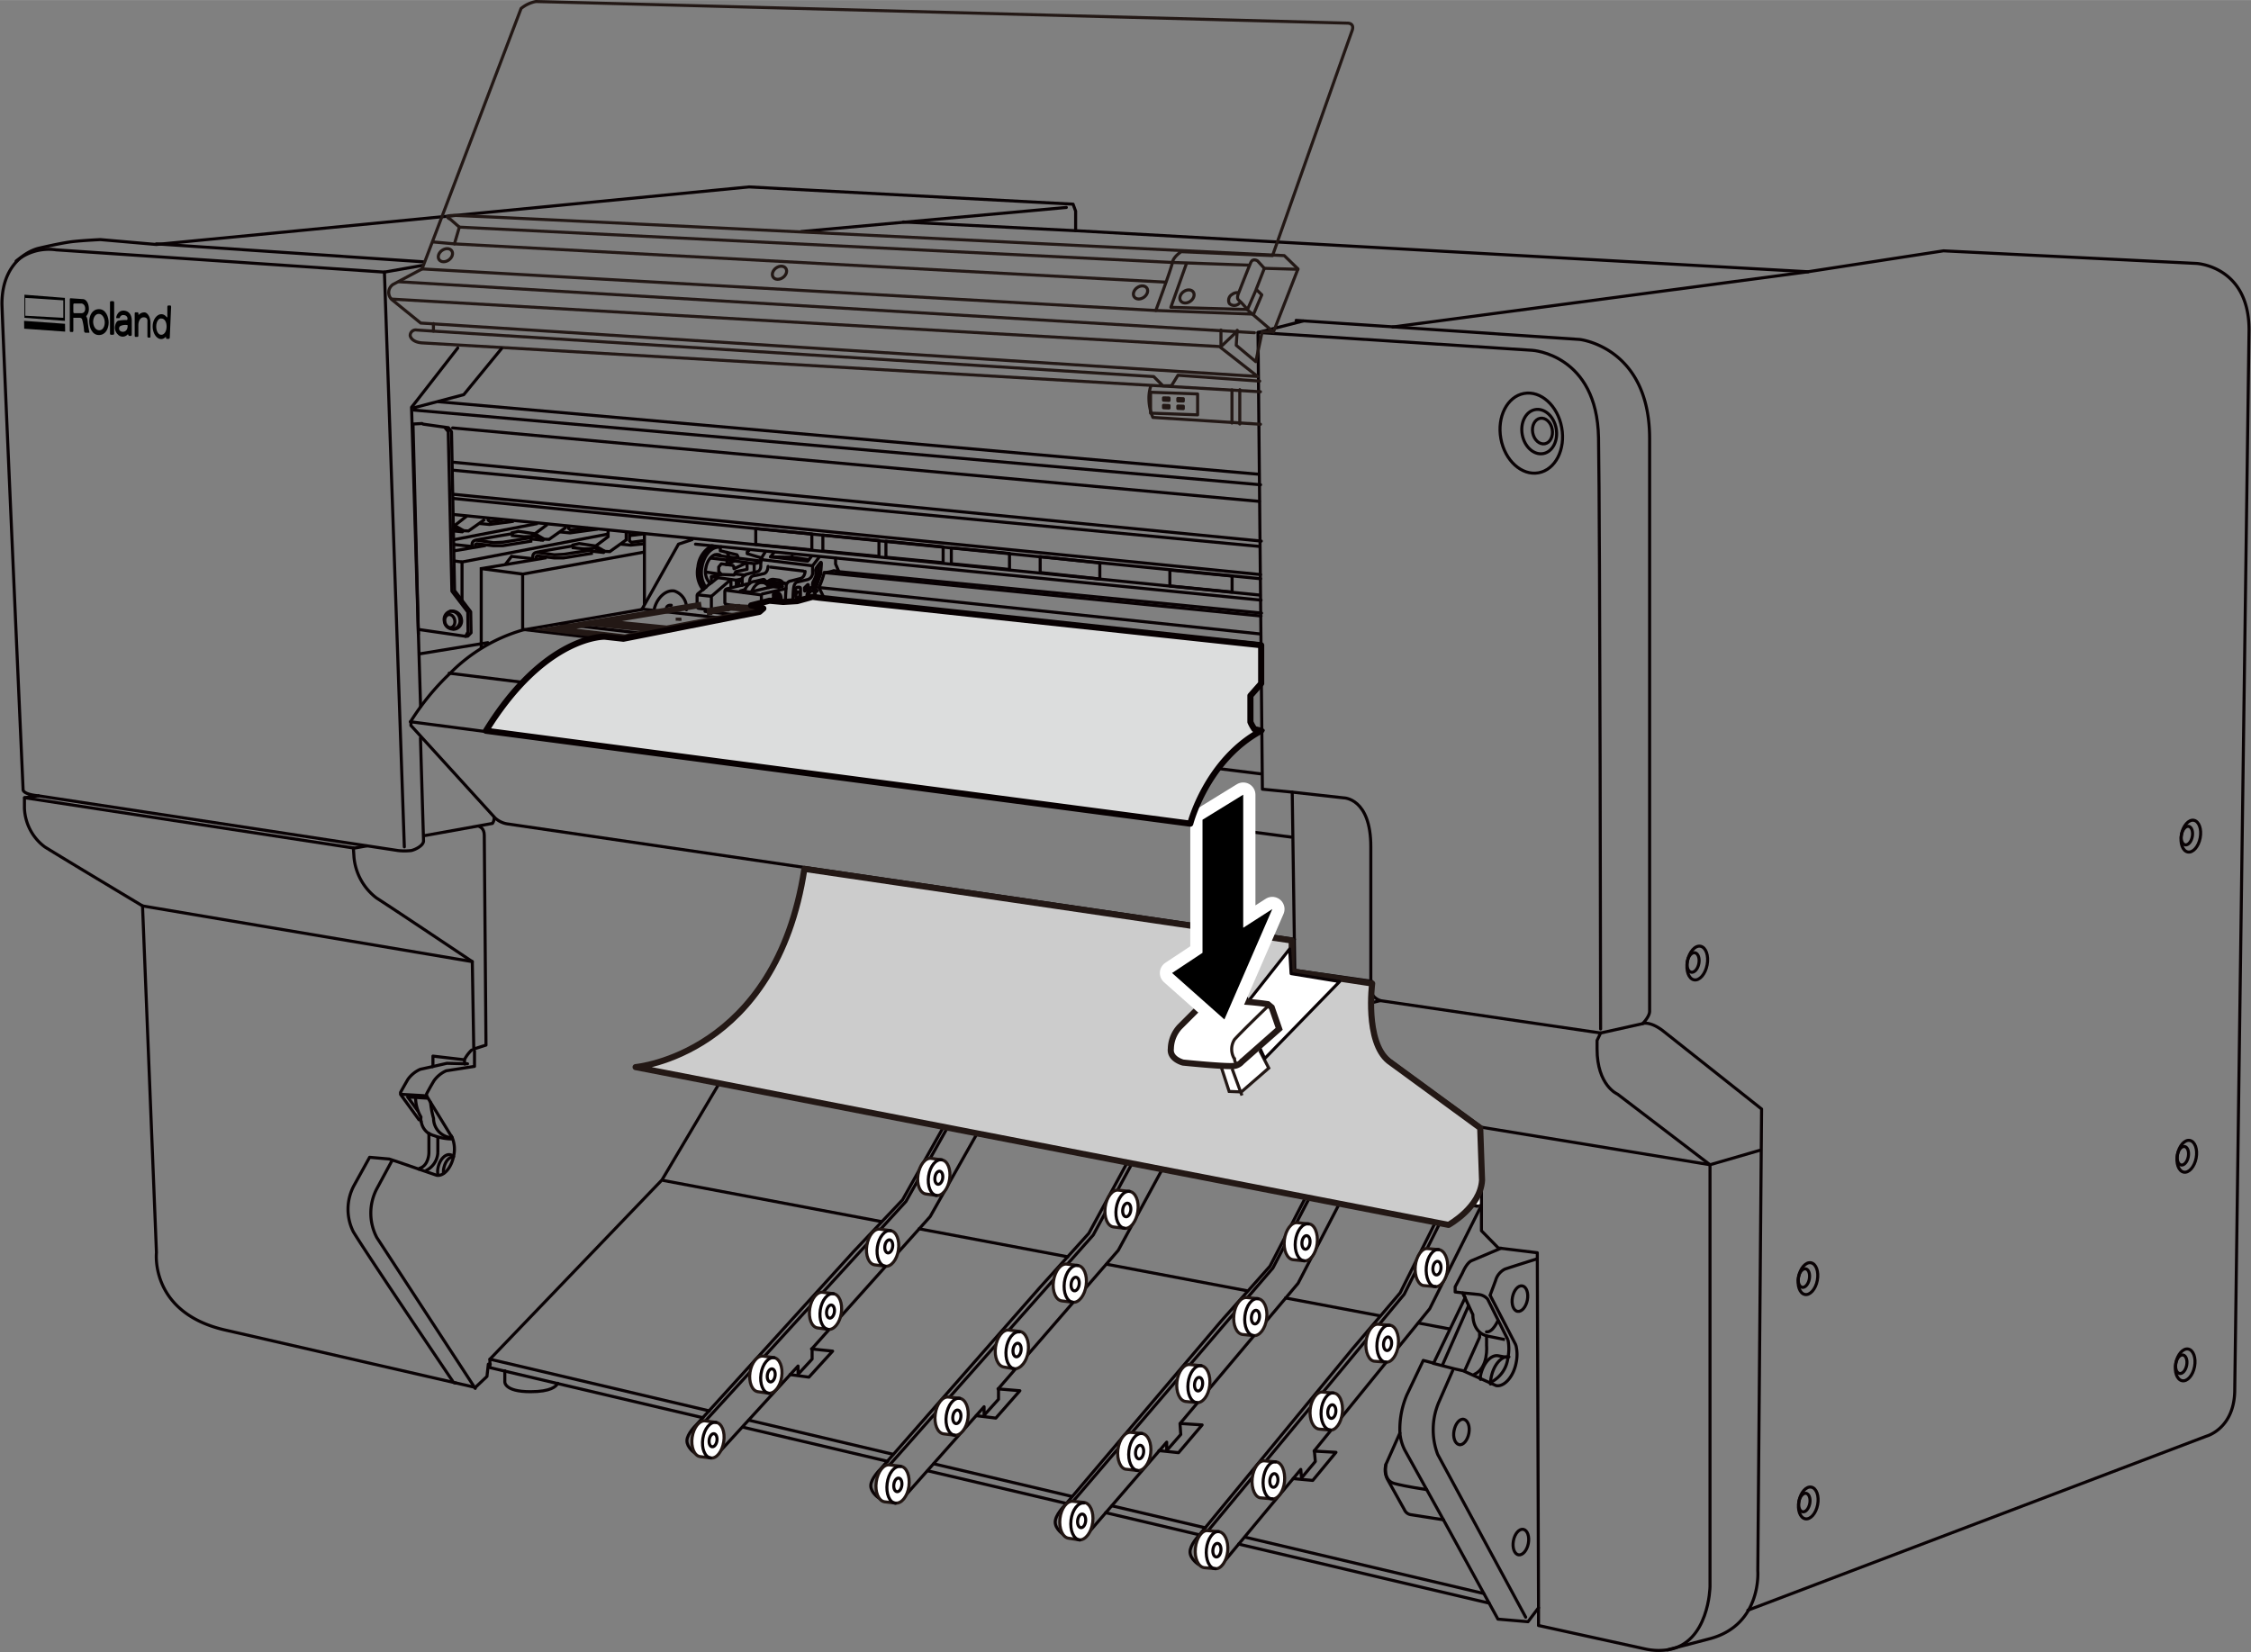 <svg id="レイヤー_1" data-name="レイヤー 1" xmlns="http://www.w3.org/2000/svg" width="64.97mm" height="47.69mm" viewBox="0 0 184.16 135.17"><rect x="0" y="0" width="184.16" height="135.17" fill="#808080" stroke="none"/><defs><style>.cls-1,.cls-12,.cls-15,.cls-2,.cls-3,.cls-4,.cls-6,.cls-7{fill:none;}.cls-1,.cls-6{stroke:#080103;}.cls-1,.cls-11,.cls-16,.cls-3,.cls-7,.cls-9{stroke-linecap:round;}.cls-1,.cls-11,.cls-14,.cls-16,.cls-3,.cls-7,.cls-9{stroke-linejoin:round;}.cls-1,.cls-10,.cls-11,.cls-12,.cls-2,.cls-3,.cls-4,.cls-5,.cls-6,.cls-7{stroke-width:0.25px;}.cls-16,.cls-2{stroke:#070001;}.cls-10,.cls-12,.cls-13,.cls-15,.cls-2,.cls-4,.cls-5,.cls-6,.cls-8{stroke-miterlimit:10;}.cls-11,.cls-3,.cls-4{stroke:#090204;}.cls-10,.cls-11,.cls-13,.cls-14,.cls-5,.cls-8{fill:#fff;}.cls-5,.cls-8{stroke:#211512;}.cls-10,.cls-12,.cls-13,.cls-15,.cls-7,.cls-9{stroke:#231815;}.cls-13,.cls-15,.cls-16,.cls-8,.cls-9{stroke-width:0.5px;}.cls-9{fill:#ccc;}.cls-14{stroke:#fff;stroke-width:2px;}.cls-16{fill:#dcdddd;}</style></defs><path class="cls-1" d="M105.9,76.85,41.51,67.41a1.91,1.91,0,0,1-1-.48l-6.89-7.57V59a20.06,20.06,0,0,1,3.17-3.88,13.67,13.67,0,0,1,6-3.58l9.72-1.67,3-5.35,1.11-.37"/><path class="cls-1" d="M34.41,57.81c-.31-10.43-.74-24.49-.74-24.49l.38-.48,3.4-4.37"/><path class="cls-1" d="M57.6,48.18a2.44,2.44,0,0,1-.34-1.81,2.18,2.18,0,0,1,1.1-1.7"/><path class="cls-1" d="M57.52,48.25a2.3,2.3,0,0,1-.42-1.88,2.16,2.16,0,0,1,1.15-1.72"/><path class="cls-1" d="M57.75,48.06a2.18,2.18,0,0,1-.32-1.66c.17-1,.83-1.73,1.49-1.62h0"/><path class="cls-1" d="M58.11,47.74a1.34,1.34,0,0,1-.36-1.27c.11-.68.56-1.17,1-1.1a.38.38,0,0,1,.24.11"/><path class="cls-1" d="M61.5,48.41c.18-.49.55-.81.92-.75"/><path class="cls-1" d="M62,50.12a.67.67,0,0,1-.46-.37"/><path class="cls-1" d="M62.91,48.07a.69.69,0,0,0-.49-.41l-.58-.08c-.4-.06-.8.32-1,.9"/><path class="cls-1" d="M61,49.67a.67.67,0,0,0,.47.38l.58.07a.73.73,0,0,0,.7-.34"/><path class="cls-1" d="M64.06,47.69a.49.49,0,0,0-.32-.23l-.45-.06a.54.54,0,0,0-.45.17"/><path class="cls-1" d="M65.87,46.75c-.05.52-.38.58-.38.58l-.78.2a.44.44,0,0,0-.39.48s-.06.71-.06,1.11a.58.58,0,0,0,.08.28"/><path class="cls-1" d="M65.1,49.54c-.27,0-.23-.34-.23-.34s0-.77.07-1.16.29-.42.29-.42l.84-.2a.57.57,0,0,0,.41-.6v-.53l.55-.72"/><path class="cls-1" d="M63.33,49.64l-.88.21a.64.64,0,0,1-.27,0l-2.69-.39a.19.19,0,0,1-.11.2l-1,.24a.73.73,0,0,1-.32,0l-.91-.13c-.08,0-.12-.12-.12-.12v-.92a.25.25,0,0,1,.1-.18c.11-.08,1.07-.9,1.07-.9v-.48L59,47l-.2-.26v-.35l.21-.26.41.06h.06V45.8l.76-.15.13-.12-.08-.14-1.36-.33v-.23l.07-.09"/><path class="cls-1" d="M68.36,45.66v.48l.27.63-.41-.08a3,3,0,0,1-.79.16A7.26,7.26,0,0,1,67,48.07l.39.79V49l.1.06v0l-1.7.39H65l-.48,0a.22.22,0,0,1-.19-.1l-.63.14"/><path class="cls-1" d="M61.31,47.73l-1.86.45a.24.24,0,0,0-.15.2v.93s0,.13.18.15"/><path class="cls-1" d="M62.4,49.85a.11.11,0,0,1-.11-.13v-.94c0-.17.1-.19.1-.19l1.9-.43"/><line class="cls-1" x1="59.45" y1="48.3" x2="62.17" y2="48.66"/><polyline class="cls-1" points="60.97 48.23 60.56 48.35 61.35 48.44 63.16 48.01"/><path class="cls-1" d="M60.72,47.88v-.37A.48.48,0,0,1,61,47s.57-.15.92-.22.32-.48.32-.48v-.56l.36-.57"/><path class="cls-1" d="M61.32,47.7v-.1s0-.44.33-.49.8-.17.8-.17.34,0,.39-.6"/><polyline class="cls-1" points="63.32 45.21 63.04 45.56 66.08 45.91 66.36 45.56"/><line class="cls-1" x1="63.04" y1="45.56" x2="64.81" y2="45.59"/><polyline class="cls-1" points="64.8 45.5 64.81 45.59 66.17 45.79"/><path class="cls-1" d="M61.12,46.06v.52l-.92.19-.14.27a.3.3,0,0,1-.11,0L59,47"/><polyline class="cls-1" points="61.06 46.06 60.05 46.53 60.03 46.34 59.95 46.26 59.4 46.18"/><polyline class="cls-1" points="61.27 45.05 61.13 45.16 61.13 45.3 62.34 45.66"/><line class="cls-1" x1="59.46" y1="46.17" x2="60.03" y2="45.92"/><polyline class="cls-1" points="59.46 45.8 61.7 46.12 61.7 46.87"/><line class="cls-1" x1="61.7" y1="46.12" x2="62.24" y2="46"/><line class="cls-1" x1="60.22" y1="45.65" x2="62.26" y2="45.9"/><polyline class="cls-1" points="58.22 47.19 60.24 47.47 60.72 47.35"/><line class="cls-1" x1="60.24" y1="47.47" x2="60.24" y2="47.97"/><polyline class="cls-1" points="60.43 47.91 60.43 47.58 60.72 47.51"/><path class="cls-1" d="M59.8,48.08v-.67l-1.53,1.32s-.07,0-.07.16v.87s0,.17.09.16"/><line class="cls-1" x1="58.22" y1="47.67" x2="58.71" y2="47.27"/><line class="cls-1" x1="57.19" y1="48.68" x2="58.12" y2="48.78"/><line class="cls-1" x1="63.05" y1="46.4" x2="65.72" y2="46.72"/><line class="cls-1" x1="62.27" y1="45.78" x2="66.48" y2="46.29"/><polyline class="cls-1" points="62.84 47.97 63.72 48.05 64.02 47.98"/><path class="cls-1" d="M62.63,47.56c-.09-.21-.21-.15-.21-.15l-.63.15"/><path class="cls-1" d="M62.26,47.62l.38-.06,1.49.14s.19,0,.19.12"/><polyline class="cls-1" points="62.66 47.73 63.67 47.87 64.14 47.73"/><line class="cls-1" x1="63.67" y1="47.87" x2="63.72" y2="48.05"/><path class="cls-1" d="M66.74,46.65v.26a1,1,0,0,1,0,.21,3.66,3.66,0,0,1-.2.45.44.44,0,0,0-.06.17v.36"/><path class="cls-1" d="M66.74,46.68a.43.43,0,0,1,.11-.3,3.84,3.84,0,0,1,.28-.36s.07-.06.07.09-.07.88-.07.88l-.38,1.11v.09l.11.15-.16.12"/><path class="cls-1" d="M63.4,48.88c-.08,0-.13-.15-.13-.15v-.1a.38.38,0,0,1,.28-.14h.05c.22,0,.35.33.3.65s-.27.56-.5.52a.34.34,0,0,1-.22-.17v0l.13-.16h.09"/><ellipse class="cls-1" cx="63.7" cy="49.1" rx="0.24" ry="0.16" transform="translate(5.12 104.21) rotate(-80.87)"/><path class="cls-1" d="M65.31,48.44c-.09,0-.18.08-.2.21s0,.25.12.26.18-.08.2-.21,0-.25-.12-.26H65.1"/><path class="cls-1" d="M63.3,49.31a.29.29,0,0,1-.08-.28.38.38,0,0,1,.09-.19"/><ellipse class="cls-1" cx="63.61" cy="49.09" rx="0.33" ry="0.26" transform="translate(5.26 104.32) rotate(-81.09)"/><path class="cls-1" d="M63.4,49.32l-.13.15v.05a.07.07,0,0,0,0,.1"/><path class="cls-1" d="M63.6,48.49c-.09,0-.24.15-.24.15v.1s0,.09.08.1"/><path class="cls-1" d="M63.54,48.76v-.08s.09,0,.16.1"/><path class="cls-1" d="M63.51,49.41l0,.1a.4.4,0,0,0,.21-.12"/><path class="cls-1" d="M66.21,48.47c-.08,0-.12-.15-.12-.15v-.1a.36.36,0,0,1,.27-.14h0c.22,0,.36.32.3.65s-.27.55-.49.51a.33.33,0,0,1-.23-.16v0l.14-.15h.08"/><path class="cls-1" d="M66.12,48.91a.28.28,0,0,1-.09-.28.42.42,0,0,1,.09-.19"/><ellipse class="cls-1" cx="66.42" cy="48.68" rx="0.33" ry="0.26" transform="translate(8.04 106.76) rotate(-81.09)"/><path class="cls-1" d="M66.21,48.91l-.13.15v0a.08.08,0,0,0,0,.1"/><path class="cls-1" d="M66.41,48.09c-.08,0-.23.14-.23.14v.1s0,.09.08.1"/><path class="cls-1" d="M66.32,49v.1a.4.4,0,0,0,.21-.12"/><polyline class="cls-1" points="66.98 46.25 66.93 47 66.56 48.12"/><line class="cls-1" x1="66.93" y1="47" x2="67.13" y2="46.99"/><path class="cls-1" d="M66.69,48.88H67s.26.23.07.23h-.52"/><path class="cls-1" d="M65.21,48.05s-.11,0-.11.17v.54s0,.15.12.15h.13s.14,0,.14-.14,0-.64,0-.64,0-.09-.09-.09Z"/><path class="cls-1" d="M65.82,48.09v.23s0,.09.1,0a1.51,1.51,0,0,0,.21-.27.41.41,0,0,0,0-.16c0-.14-.11,0-.11,0Z"/><line class="cls-1" x1="60.13" y1="46.96" x2="60.97" y2="47.05"/><path class="cls-1" d="M59.47,45.19a1.52,1.52,0,0,1,.18.41"/><line class="cls-1" x1="60.17" y1="45.64" x2="58.44" y2="45.41"/><line class="cls-1" x1="58.14" y1="45.66" x2="59.47" y2="45.82"/><line class="cls-1" x1="58.96" y1="46.98" x2="57.75" y2="46.8"/><path class="cls-1" d="M37.22,51.47a.68.68,0,0,0,.53-.81A.74.74,0,0,0,37,50h-.12a.69.69,0,0,0-.53.82.71.71,0,0,0,.75.65Z"/><path class="cls-1" d="M36.87,50a.73.73,0,0,1,.75.66.67.67,0,0,1-.53.81"/><ellipse class="cls-1" cx="36.8" cy="50.82" rx="0.41" ry="0.54" transform="translate(-8.69 7.6) rotate(-10.56)"/><polyline class="cls-1" points="34.24 51.5 38.09 52.06 38.27 52.05 38.54 51.77 38.51 50.05 37.19 48.32 36.94 35.32 36.69 34.99 34.62 34.7"/><polyline class="cls-1" points="34.53 34.65 33.79 34.69 34.23 51.87"/><polyline class="cls-1" points="36.41 34.99 36.67 35.31 36.97 48.37 38.27 50.07 38.29 51.7 38.09 52.06"/><path class="cls-1" d="M53.54,49.77c.25-.9.94-1.52,1.62-1.42a1.46,1.46,0,0,1,1,1.54"/><path class="cls-1" d="M54.53,49.7a.31.31,0,0,1,.3-.18l.09,0"/><path class="cls-1" d="M33.69,34.48"/><line class="cls-1" x1="103.13" y1="52.68" x2="67.5" y2="49.1"/><line class="cls-1" x1="103.21" y1="50.16" x2="68.63" y2="46.77"/><line class="cls-1" x1="103.13" y1="51.87" x2="67.01" y2="48.07"/><line class="cls-1" x1="103.17" y1="50.4" x2="67.43" y2="46.85"/><line class="cls-1" x1="56.9" y1="44.52" x2="103.17" y2="49.1"/><polygon class="cls-1" points="100.8 48.44 95.71 47.94 95.71 46.64 100.8 47.13 100.8 48.44"/><polygon class="cls-1" points="89.98 47.37 85.1 46.84 85.1 45.54 89.98 46.06 89.98 47.37"/><polygon class="cls-1" points="66.42 44.99 61.83 44.55 61.83 43.25 66.42 43.69 66.42 44.99"/><polygon class="cls-1" points="71.91 45.52 67.32 45.08 67.32 43.78 71.91 44.22 71.91 45.52"/><polygon class="cls-1" points="77.16 46.04 72.48 45.59 72.48 44.28 77.16 44.74 77.16 46.04"/><polygon class="cls-1" points="82.59 46.59 77.83 46.12 77.83 44.82 82.59 45.28 82.59 46.59"/><line class="cls-1" x1="103.13" y1="47.01" x2="37.09" y2="40.44"/><line class="cls-1" x1="103.13" y1="47.35" x2="37.09" y2="40.78"/><line class="cls-1" x1="103.09" y1="48.69" x2="37.18" y2="42.1"/><line class="cls-1" x1="33.57" y1="59.05" x2="105.63" y2="68.49"/><line class="cls-1" x1="103.11" y1="63.31" x2="36.75" y2="55.08"/><line class="cls-1" x1="42.8" y1="51.5" x2="102.37" y2="58.59"/><line class="cls-1" x1="45.85" y1="51.05" x2="102.37" y2="57.56"/><line class="cls-1" x1="103.24" y1="55.61" x2="52.52" y2="49.83"/><line class="cls-1" x1="103.05" y1="53.9" x2="64.08" y2="49.48"/><line class="cls-1" x1="102.89" y1="54.37" x2="62.88" y2="49.92"/><line class="cls-1" x1="103.19" y1="55.18" x2="57.68" y2="50.02"/><line class="cls-1" x1="37.08" y1="38.47" x2="103.08" y2="44.71"/><line class="cls-1" x1="37.14" y1="37.82" x2="103.19" y2="44.27"/><line class="cls-1" x1="37.03" y1="35.01" x2="103.03" y2="41.02"/><line class="cls-1" x1="35.9" y1="32.87" x2="102.97" y2="38.8"/><line class="cls-1" x1="33.87" y1="33.55" x2="103.13" y2="39.66"/><path class="cls-1" d="M103.27,55.86l-.87,1v2.31s.22.59.52.59h.43"/><line class="cls-1" x1="39.91" y1="52.58" x2="34.31" y2="53.5"/><line class="cls-1" x1="52.72" y1="49.39" x2="52.72" y2="43.7"/><polyline class="cls-2" points="39.37 53.09 39.37 46.52 44.71 45.63"/><polyline class="cls-2" points="42.76 51.54 42.76 46.97 52.74 45.16"/><line class="cls-2" x1="39.37" y1="46.52" x2="42.76" y2="46.97"/><path class="cls-2" d="M43.86,45.75v-.18s.06-.09.09-.09l1.39.17.76,0,2.29-.37v-.36"/><path class="cls-2" d="M49.75,43.36v.55l-1,.75h-.08l-1.29-.19-.51.12s0,.09,0,.08-2.73.45-3,.53a.33.33,0,0,0-.28.31v.2l-1.74-.19-.49.64"/><polyline class="cls-2" points="43.93 45.19 45.35 45.39 46.12 45.35 48.38 45"/><polyline class="cls-2" points="51.23 43.52 51.23 44.17 49.89 45.13 49.48 45.11 49.38 45.2 48.46 45.1"/><line class="cls-2" x1="49.48" y1="45.11" x2="48.71" y2="44.66"/><polyline class="cls-2" points="46.89 44.67 46.89 44.81 47.82 44.91 48.31 44.89 48.67 44.83 49.3 45.2"/><polyline class="cls-2" points="50.79 44.52 51.6 44.6 52.7 44.49"/><polyline class="cls-2" points="51.5 43.58 51.5 44.24 51.65 44.37 52.7 44.23"/><line class="cls-2" x1="51.51" y1="43.82" x2="52.66" y2="43.68"/><line class="cls-2" x1="37.09" y1="44.16" x2="43.99" y2="42.83"/><polyline class="cls-2" points="38.19 42.22 37.23 42.97 37.15 42.97"/><path class="cls-2" d="M32.38,43.5"/><polyline class="cls-2" points="39.67 42.49 38.33 43.44 37.93 43.42 37.82 43.51 37.12 43.44"/><line class="cls-2" x1="37.93" y1="43.42" x2="37.15" y2="42.97"/><line class="cls-2" x1="37.11" y1="43.15" x2="37.74" y2="43.51"/><polyline class="cls-2" points="39.23 42.83 40.04 42.91 42.03 42.65"/><polyline class="cls-2" points="39.94 42.31 39.94 42.56 40.09 42.68 41.14 42.55"/><line class="cls-2" x1="37.08" y1="45.08" x2="39.74" y2="44.63"/><polyline class="cls-2" points="37.8 49.26 37.8 45.98 49.71 43.7"/><line class="cls-2" x1="37.14" y1="45.89" x2="37.8" y2="45.98"/><path class="cls-2" d="M38.89,44.75v-.18s.07-.08.1-.08l1.38.16.76,0,2.3-.37V43.9"/><path class="cls-2" d="M44.78,42.91l-1,.75h-.08l-1.29-.19-.51.12s0,.09,0,.08-2.73.45-3,.53a.34.34,0,0,0-.28.32v.19l-1.49-.16"/><polyline class="cls-2" points="38.97 44.19 40.38 44.4 41.15 44.36 43.41 44"/><polyline class="cls-2" points="46.26 42.99 46.26 43.18 44.92 44.13 44.52 44.11 44.41 44.2 43.49 44.1"/><line class="cls-2" x1="44.52" y1="44.11" x2="43.74" y2="43.66"/><polyline class="cls-2" points="41.92 43.67 41.92 43.82 42.85 43.91 43.35 43.9 43.7 43.84 44.33 44.2"/><polyline class="cls-2" points="45.83 43.52 46.63 43.6 48.89 43.29"/><polyline class="cls-2" points="46.53 42.95 46.53 43.25 46.68 43.37 48.09 43.2"/><path class="cls-3" d="M136.43,135c3.41-.55,3.47-5.19,3.47-5.19V95.3l-7.57-5.78s-1.67-.69-1.67-3.7v-.69l.29-.61"/><path class="cls-3" d="M41.3,112.16v.9s-.06.81,2.1.81c1.66,0,2.11-.43,2.23-.69"/><path class="cls-3" d="M143,131.75l37.51-14.24s2.32-.61,2.32-3.82L184,27c0-5.25-4.31-5.45-4.31-5.45L159,20.52l-11.08,1.71L88,18.87v-1.6l-.21-.57L61.28,15.29,12.79,20,8.21,19.6s-1.3.06-2.23.16-2.82.55-2.82.55-3,.62-3,4.55C.26,28.23,1.89,64.6,1.89,64.6s-.08.38,1.25.51L2,65.27v.85a4.15,4.15,0,0,0,1.66,3.17c1.6,1,8,4.83,8,4.83l1.14,28.37s-.57,5,5.78,6.37l20.31,4.66.95-.9.11-1,.16,0"/><path class="cls-3" d="M102.92,27.2l22.45,1.46s5.29.33,5.41,7.16.17,48.37.17,48.37"/><polyline class="cls-3" points="112.92 81.87 130.95 84.52 134.41 83.75"/><polyline class="cls-3" points="121.2 92.23 139.9 95.3 143.97 94.12"/><line class="cls-3" x1="147.94" y1="22.23" x2="113.94" y2="26.75"/><ellipse class="cls-3" cx="124.35" cy="106.25" rx="1.06" ry="0.62" transform="translate(-3.41 208.38) rotate(-79.15)"/><path class="cls-3" d="M120.17,117.28c-.11.58-.47,1-.8.92s-.52-.58-.41-1.15.47-1,.8-.92S120.28,116.71,120.17,117.28Z"/><path class="cls-3" d="M121.12,112.86a2.51,2.51,0,0,1,0-.27c.19-1,.84-1.77,1.45-1.66l.76.14"/><path class="cls-3" d="M121.94,113.24a2.74,2.74,0,0,1,.06-.56c.2-1,.85-1.77,1.45-1.66"/><path class="cls-3" d="M36.92,92.94l.08.15"/><ellipse class="cls-3" cx="138.85" cy="78.8" rx="1.4" ry="0.82" transform="translate(35.33 200.33) rotate(-79.15)"/><ellipse class="cls-3" cx="138.51" cy="78.75" rx="0.81" ry="0.48" transform="translate(35.1 199.96) rotate(-79.15)"/><ellipse class="cls-3" cx="179.24" cy="68.41" rx="1.32" ry="0.78" transform="translate(78.31 231.57) rotate(-79.15)"/><ellipse class="cls-3" cx="178.91" cy="68.37" rx="0.77" ry="0.45" transform="translate(78.09 231.21) rotate(-79.15)"/><path class="cls-3" d="M125.75,103s-2.08.65-2.63.84a1.48,1.48,0,0,0-.76.93l-.44,1.18"/><path class="cls-3" d="M124,110.09"/><path class="cls-3" d="M118.09,124.35l-3.15-5.68a3.85,3.85,0,0,1-.41-1.42"/><path class="cls-3" d="M124.82,132.32,117.62,119a5.75,5.75,0,0,1,.08-4.24l1.14-2.6"/><path class="cls-4" d="M119.64,105.78l1.36.14a1.15,1.15,0,0,1,.71.38l1.66,3.33a3.66,3.66,0,0,1,0,1.44,2.55,2.55,0,0,1-1.35,2"/><path class="cls-3" d="M113.39,119.81s-.29,1.31.68,1.57,2.65.5,2.65.5"/><ellipse class="cls-3" cx="124.43" cy="126.17" rx="1.06" ry="0.62" transform="translate(-22.91 224.63) rotate(-79.15)"/><path class="cls-3" d="M122.55,108.05s-.43,1-.94.92"/><line class="cls-3" x1="116.04" y1="108.25" x2="118.57" y2="108.73"/><line class="cls-3" x1="105.17" y1="106.2" x2="112.9" y2="107.66"/><line class="cls-3" x1="90.54" y1="103.44" x2="102.02" y2="105.61"/><line class="cls-3" x1="75.19" y1="100.54" x2="87.35" y2="102.83"/><line class="cls-3" x1="54.29" y1="96.59" x2="72.11" y2="99.95"/><path class="cls-3" d="M1.32,21.36a4.18,4.18,0,0,1,3.28-.92l26.85,1.82,3.13-.55"/><line class="cls-3" x1="33.08" y1="69.29" x2="31.45" y2="22.26"/><path class="cls-3" d="M103.16,30.19"/><path class="cls-3" d="M34.27,95.66l1.45.5c.58.11,1.21-.6,1.4-1.6A2.51,2.51,0,0,0,37,93.09l-2.1-3.43V89.5s.3-.57.61-1.08a2.43,2.43,0,0,1,1-.81l2.31-.36V86"/><path class="cls-3" d="M35.38,87.27l-1,.22a2.5,2.5,0,0,0-1,.81c-.3.51-.61,1.08-.61,1.08v.16l1.51,2.08"/><polyline class="cls-3" points="38.25 87.04 36.56 87 35.38 87.27"/><line class="cls-3" x1="32.86" y1="89.54" x2="34.9" y2="89.66"/><polyline class="cls-3" points="34.16 90.86 33.35 89.75 34.9 89.85"/><path class="cls-3" d="M38.58,85.92a3.07,3.07,0,0,0-.59.79l-2.57-.3v.81"/><line class="cls-3" x1="37.99" y1="86.71" x2="38.03" y2="87.06"/><path class="cls-3" d="M3.14,65.11l29.42,4.48a4.66,4.66,0,0,0,1.09,0c.35-.08,1-.41,1-.79,0-.12-.11-3.63-.25-8.41"/><path class="cls-3" d="M34.73,68.37l5.56-1a.84.84,0,0,0,.14-.44"/><line class="cls-3" x1="30.01" y1="69.21" x2="28.94" y2="69.4"/><path class="cls-3" d="M38.76,85.83l1-.32-.14-17.17c0-.58-.38-.7-.38-.7"/><path class="cls-3" d="M28.91,69.38l.05.75a4.73,4.73,0,0,0,1.84,3.34c1.68,1.08,7.84,5.21,7.84,5.21l.12,7.15"/><line class="cls-3" x1="2.02" y1="65.27" x2="28.91" y2="69.38"/><line class="cls-3" x1="11.65" y1="74.12" x2="38.64" y2="78.68"/><ellipse class="cls-3" cx="178.91" cy="94.61" rx="1.32" ry="0.78" transform="translate(52.31 252.51) rotate(-79.15)"/><ellipse class="cls-3" cx="178.59" cy="94.57" rx="0.77" ry="0.45" transform="translate(52.09 252.16) rotate(-79.15)"/><ellipse class="cls-3" cx="178.77" cy="111.67" rx="1.32" ry="0.78" transform="translate(35.45 266.23) rotate(-79.15)"/><ellipse class="cls-3" cx="178.45" cy="111.63" rx="0.77" ry="0.45" transform="translate(35.23 265.87) rotate(-79.15)"/><ellipse class="cls-3" cx="147.94" cy="122.98" rx="1.32" ry="0.78" transform="translate(-0.69 245.12) rotate(-79.15)"/><ellipse class="cls-3" cx="147.61" cy="122.94" rx="0.77" ry="0.45" transform="translate(-0.91 244.77) rotate(-79.15)"/><ellipse class="cls-3" cx="147.91" cy="104.62" rx="1.32" ry="0.78" transform="translate(17.32 230.19) rotate(-79.15)"/><ellipse class="cls-3" cx="147.59" cy="104.57" rx="0.77" ry="0.45" transform="translate(17.1 229.84) rotate(-79.15)"/><ellipse class="cls-3" cx="125.28" cy="35.44" rx="2.53" ry="3.3" transform="translate(-4.33 23.08) rotate(-10.35)"/><ellipse class="cls-3" cx="125.93" cy="35.32" rx="1.41" ry="1.83" transform="translate(-4.3 23.19) rotate(-10.35)"/><ellipse class="cls-3" cx="126.19" cy="35.27" rx="0.81" ry="1.06" transform="translate(-4.28 23.24) rotate(-10.35)"/><path class="cls-3" d="M33.63,34.46"/><line class="cls-3" x1="65.56" y1="18.94" x2="87.24" y2="16.97"/><line class="cls-3" x1="87.97" y1="18.87" x2="73.9" y2="18.16"/><line class="cls-3" x1="101.85" y1="125.77" x2="121.38" y2="130.38"/><line class="cls-3" x1="90.98" y1="123.21" x2="98.62" y2="125.01"/><line class="cls-3" x1="76.39" y1="119.77" x2="87.66" y2="122.43"/><line class="cls-3" x1="61.26" y1="116.2" x2="73.06" y2="118.99"/><line class="cls-3" x1="40.08" y1="111.21" x2="58.03" y2="115.44"/><line class="cls-3" x1="64.57" y1="117.67" x2="60.77" y2="116.77"/><line class="cls-3" x1="34.65" y1="21.42" x2="12.79" y2="19.95"/><path class="cls-3" d="M101.34,126.34l20.49,4.83.72,1.31,2.46.21.86-1.14V133l8.73,1.92a5,5,0,0,0,1.82.07l3.51-.92c4.23-1.16,3.88-5.55,3.88-5.55l.31-37.78-8.06-6.39s-.93-.77-1.66-.61c0,0,.56-.56.56-1V35.9c0-7.52-5.73-8.13-5.73-8.13l-23.19-1.56"/><line class="cls-3" x1="90.46" y1="123.77" x2="98.12" y2="125.58"/><line class="cls-3" x1="75.89" y1="120.34" x2="87.19" y2="123"/><line class="cls-3" x1="64.57" y1="117.67" x2="72.63" y2="119.57"/><path class="cls-3" d="M121.83,131.17l-3.74-6.82-2.62-.41a.69.69,0,0,1-.57-.41l-1.37-2.46a1.63,1.63,0,0,1-.14-1.26l1.14-2.56a7.18,7.18,0,0,1,.57-3.12l1.34-2.82.85.22,2.58-5.36-.23-.39-.59-.07v-.42l.61-1.16s.34-.85.78-1l2.36-1"/><path class="cls-3" d="M121.92,106l2.07,4,.05.15a3.21,3.21,0,0,1,0,1.35c-.22,1.17-1,2-1.64,1.87l-2.69-1.21L119,112l-1.74-.45"/><polyline class="cls-3" points="100.26 127.64 106.42 120.23 106.48 120.93 107.61 119.58 107.53 118.7 116.97 107.08 121.15 98.72"/><polyline class="cls-3" points="107.51 118.73 109.3 118.83 107.4 121.13 105.8 120.98"/><polyline class="cls-3" points="98.84 125.24 111.12 110.43 114.88 105.9 121.09 93.5"/><path class="cls-3" d="M98.05,128s-.67-.42-.69-1,.71-1.35.71-1.35l12.6-15.31,3.88-4.56,6.57-13.15"/><path class="cls-5" d="M121.19,98.6a.57.57,0,0,1-.36.08l-.9-.08c-.49,0-.82-.76-.73-1.6s.55-1.47,1-1.42l.82.07"/><path class="cls-3" d="M120.83,98.68c-.49-.05-.82-.77-.73-1.6a1.54,1.54,0,0,1,.86-1.41"/><path class="cls-3" d="M121.08,97.68a.2.2,0,0,1-.16,0c-.18,0-.3-.28-.27-.58s.2-.54.38-.52l.07,0"/><path class="cls-5" d="M116.53,105.19c-.49,0-.82-.77-.74-1.6s.56-1.48,1-1.43l.9.08c.49.05.82.77.74,1.61s-.56,1.47-1,1.42Z"/><path class="cls-3" d="M117.43,105.27c-.49,0-.82-.77-.74-1.61s.56-1.47,1-1.42"/><ellipse class="cls-3" cx="117.57" cy="103.77" rx="0.56" ry="0.33" transform="translate(2.2 209.98) rotate(-84.07)"/><path class="cls-5" d="M107.93,116.93c-.49-.05-.82-.77-.74-1.6s.56-1.48,1-1.43l.9.08c.49,0,.82.77.73,1.61s-.55,1.47-1,1.42Z"/><path class="cls-3" d="M108.83,117c-.5-.05-.82-.77-.74-1.61s.56-1.47,1-1.42"/><ellipse class="cls-3" cx="108.97" cy="115.51" rx="0.56" ry="0.33" transform="translate(-17.19 211.95) rotate(-84.07)"/><path class="cls-5" d="M112.49,111.38c-.49,0-.82-.77-.73-1.61s.55-1.47,1-1.42l.9.08c.5,0,.83.76.74,1.6s-.56,1.47-1,1.42Z"/><path class="cls-3" d="M113.39,111.45c-.49,0-.82-.77-.73-1.6s.55-1.47,1-1.42"/><ellipse class="cls-3" cx="113.53" cy="109.95" rx="0.56" ry="0.33" transform="translate(-7.57 211.51) rotate(-84.07)"/><path class="cls-5" d="M103.18,122.56c-.49,0-.82-.77-.73-1.61s.55-1.47,1-1.42l.9.08c.5,0,.82.77.74,1.61s-.56,1.47-1,1.42Z"/><path class="cls-3" d="M104.08,122.64c-.49,0-.82-.77-.73-1.61s.55-1.47,1-1.42"/><ellipse class="cls-3" cx="104.22" cy="121.14" rx="0.56" ry="0.33" transform="translate(-27.04 212.28) rotate(-84.07)"/><path class="cls-5" d="M98.53,128.27c-.49-.05-.82-.77-.73-1.61s.55-1.47,1-1.42l.9.08c.49.05.82.77.74,1.6s-.56,1.48-1,1.43Z"/><path class="cls-3" d="M99.43,128.35c-.49,0-.82-.77-.73-1.61s.55-1.47,1-1.42"/><ellipse class="cls-3" cx="99.57" cy="126.84" rx="0.56" ry="0.33" transform="translate(-36.89 212.77) rotate(-84.07)"/><path class="cls-3" d="M89.18,125.26,95.45,118l0,.69,1.15-1.32-.06-.89L106.2,105,112,93.81s0,.38,0,.39l.92-1.76a1.94,1.94,0,0,1,0-.4l2.2-4.22"/><polyline class="cls-3" points="96.56 116.47 98.35 116.59 96.42 118.86 94.82 118.69"/><polyline class="cls-3" points="87.79 122.84 100.3 108.22 104.14 103.75 113.2 86.34"/><path class="cls-3" d="M87,125.55s-.66-.42-.67-1,.74-1.33.74-1.33l12.83-15.12,4-4.5L113,86"/><polyline class="cls-3" points="112.99 91.88 114.5 91.97 113.04 94.65 111.6 94.56"/><path class="cls-5" d="M112.76,90.07c-.49-.06-.81-.79-.71-1.62s.58-1.47,1.07-1.41l.9.09c.49.06.81.79.71,1.62s-.58,1.47-1.07,1.41Z"/><path class="cls-3" d="M113.66,90.16c-.49-.06-.81-.78-.71-1.62s.58-1.46,1.07-1.41"/><ellipse class="cls-3" cx="113.82" cy="88.66" rx="0.56" ry="0.33" transform="translate(12.25 191.12) rotate(-83.17)"/><path class="cls-5" d="M109.3,96.54c-.49-.06-.81-.79-.71-1.62s.58-1.47,1.07-1.41l.9.09c.49.06.81.79.71,1.62s-.58,1.47-1.07,1.41Z"/><path class="cls-3" d="M110.2,96.63c-.49-.06-.81-.79-.71-1.62s.58-1.46,1.07-1.41"/><ellipse class="cls-3" cx="110.36" cy="95.13" rx="0.56" ry="0.33" transform="translate(2.78 193.39) rotate(-83.17)"/><path class="cls-5" d="M105.79,103.07c-.49-.06-.81-.79-.71-1.62s.58-1.46,1.07-1.41l.9.1c.49,0,.81.78.71,1.61s-.58,1.47-1.07,1.41Z"/><path class="cls-3" d="M106.69,103.16c-.49-.06-.81-.78-.71-1.62s.58-1.46,1.07-1.4"/><ellipse class="cls-3" cx="106.85" cy="101.66" rx="0.56" ry="0.33" transform="translate(-6.8 195.66) rotate(-83.17)"/><path class="cls-5" d="M97,114.67c-.49-.06-.81-.78-.71-1.62s.58-1.46,1.07-1.4l.9.09c.49.06.81.78.71,1.62s-.58,1.46-1.07,1.4Z"/><path class="cls-3" d="M97.91,114.76c-.5-.05-.81-.78-.71-1.61s.58-1.47,1.07-1.41"/><ellipse class="cls-3" cx="98.07" cy="113.26" rx="0.56" ry="0.33" transform="translate(-26.06 197.16) rotate(-83.17)"/><path class="cls-5" d="M101.66,109.19c-.49-.06-.81-.78-.71-1.62s.58-1.46,1.07-1.4l.9.09c.49.06.81.78.71,1.61s-.58,1.47-1.07,1.41Z"/><path class="cls-3" d="M102.56,109.28c-.49-.06-.81-.78-.71-1.62s.58-1.46,1.07-1.4"/><ellipse class="cls-3" cx="102.72" cy="107.78" rx="0.56" ry="0.33" transform="translate(-16.52 196.94) rotate(-83.17)"/><path class="cls-5" d="M92.17,120.22c-.49,0-.81-.78-.71-1.61s.58-1.47,1.07-1.41l.9.09c.49.06.81.79.71,1.62s-.58,1.46-1.07,1.41Z"/><path class="cls-3" d="M93.07,120.32c-.49-.06-.81-.79-.71-1.62s.58-1.46,1.07-1.41"/><ellipse class="cls-3" cx="93.23" cy="118.82" rx="0.56" ry="0.33" transform="translate(-35.83 197.25) rotate(-83.17)"/><path class="cls-5" d="M87.43,125.86c-.49-.06-.81-.78-.71-1.62s.58-1.46,1.07-1.4l.9.09c.49.06.81.78.71,1.61S88.82,126,88.33,126Z"/><path class="cls-3" d="M88.33,126c-.49-.06-.81-.78-.71-1.62s.58-1.46,1.07-1.4"/><ellipse class="cls-3" cx="88.5" cy="124.45" rx="0.56" ry="0.33" transform="translate(-45.6 197.51) rotate(-83.17)"/><path class="cls-3" d="M74.12,122.31l6.39-7.21,0,.7,1.18-1.31,0-.88,9.8-11.31,6-11.06s0,.38,0,.4l1-1.76a1.76,1.76,0,0,1,0-.39l6.86-12.68"/><polyline class="cls-3" points="81.65 113.64 83.44 113.79 81.47 116.03 79.87 115.83"/><polyline class="cls-3" points="72.78 119.86 85.53 105.46 89.44 101.05 102.81 76.39"/><path class="cls-3" d="M71.89,122.56s-.65-.43-.65-1,.76-1.32.76-1.32l13.08-14.9,4-4.43L102.38,76.4"/><polyline class="cls-3" points="98.49 89.33 100 89.44 98.49 92.1 97.05 91.98"/><path class="cls-5" d="M101.77,81.16c-.49-.07-.8-.8-.68-1.63s.6-1.46,1.09-1.39l.9.11c.49.06.79.79.68,1.62s-.61,1.46-1.1,1.39Z"/><path class="cls-3" d="M102.66,81.26c-.49-.06-.79-.79-.68-1.63s.61-1.45,1.1-1.38"/><ellipse class="cls-3" cx="102.85" cy="79.77" rx="0.56" ry="0.33" transform="translate(9.88 170.86) rotate(-82.21)"/><path class="cls-5" d="M98.29,87.51c-.49-.07-.8-.8-.69-1.63s.61-1.45,1.1-1.39l.89.11c.49.07.8.8.68,1.63s-.6,1.45-1.09,1.39Z"/><path class="cls-3" d="M99.18,87.62c-.49-.07-.79-.8-.68-1.63s.6-1.46,1.09-1.39"/><ellipse class="cls-3" cx="99.37" cy="86.12" rx="0.56" ry="0.33" transform="translate(0.58 172.9) rotate(-82.21)"/><path class="cls-5" d="M94.72,93.92c-.49-.06-.8-.79-.68-1.63s.6-1.45,1.09-1.38l.9.1c.49.07.79.8.68,1.63s-.6,1.45-1.09,1.39Z"/><path class="cls-3" d="M95.62,94c-.49-.07-.8-.8-.69-1.63S95.54,91,96,91"/><ellipse class="cls-3" cx="95.81" cy="92.53" rx="0.56" ry="0.33" transform="translate(-8.86 174.91) rotate(-82.21)"/><path class="cls-5" d="M91.1,100.39c-.49-.06-.79-.79-.68-1.62s.6-1.46,1.09-1.39l.9.1c.49.07.8.8.68,1.63s-.6,1.46-1.09,1.39Z"/><path class="cls-3" d="M92,100.5c-.49-.07-.8-.79-.68-1.63s.6-1.45,1.09-1.39"/><ellipse class="cls-3" cx="92.19" cy="99" rx="0.56" ry="0.33" transform="translate(-18.4 176.92) rotate(-82.21)"/><path class="cls-5" d="M82.13,111.85c-.49-.07-.8-.8-.68-1.63s.6-1.45,1.09-1.39l.89.11c.49.07.8.8.69,1.63S83.51,112,83,112Z"/><path class="cls-3" d="M83,112c-.49-.07-.79-.8-.68-1.63s.6-1.46,1.09-1.39"/><ellipse class="cls-3" cx="83.21" cy="110.46" rx="0.56" ry="0.33" transform="translate(-37.51 177.93) rotate(-82.21)"/><path class="cls-5" d="M86.87,106.44c-.49-.06-.8-.79-.68-1.62s.6-1.46,1.09-1.39l.9.11c.49.06.79.79.68,1.62s-.6,1.46-1.09,1.39Z"/><path class="cls-3" d="M87.77,106.55c-.49-.06-.8-.79-.69-1.63s.61-1.45,1.1-1.38"/><ellipse class="cls-3" cx="87.95" cy="105.06" rx="0.56" ry="0.33" transform="translate(-28.05 177.96) rotate(-82.21)"/><path class="cls-5" d="M77.2,117.32c-.49-.06-.8-.79-.68-1.63s.6-1.45,1.09-1.38l.9.1c.49.07.79.8.68,1.63s-.6,1.45-1.09,1.39Z"/><path class="cls-3" d="M78.1,117.43c-.49-.07-.8-.8-.68-1.63s.6-1.45,1.09-1.39"/><ellipse class="cls-3" cx="78.29" cy="115.93" rx="0.56" ry="0.33" transform="translate(-47.19 177.78) rotate(-82.21)"/><path class="cls-5" d="M72.37,122.88c-.49-.07-.8-.8-.68-1.63s.6-1.46,1.09-1.39l.9.11c.49.06.79.79.68,1.63s-.61,1.45-1.1,1.38Z"/><path class="cls-3" d="M73.26,123c-.49-.06-.79-.79-.68-1.63s.6-1.45,1.1-1.38"/><ellipse class="cls-3" cx="73.45" cy="121.49" rx="0.56" ry="0.33" transform="translate(-56.87 177.8) rotate(-82.21)"/><path class="cls-3" d="M59,118.65l6.29-6.88,0,.68,1.15-1.25,0-.86,9.66-10.8,6-10.62s0,.38,0,.39L83,87.63a1.79,1.79,0,0,1,0-.39L90.1,74.57"/><polyline class="cls-3" points="66.39 110.37 68.12 110.55 66.18 112.68 64.64 112.47"/><polyline class="cls-3" points="57.71 116.26 70.27 102.51 74.12 98.3 87.67 74.19"/><path class="cls-3" d="M56.82,118.87s-.63-.44-.62-1,.75-1.27.75-1.27L69.84,102.4l4-4.23,13.48-24"/><polyline class="cls-3" points="83.06 87.09 84.52 87.23 83.01 89.77 81.63 89.64"/><path class="cls-5" d="M86.35,79.23c-.47-.07-.75-.78-.63-1.59s.6-1.4,1.08-1.32l.86.11c.48.07.76.78.64,1.59s-.61,1.4-1.08,1.33Z"/><path class="cls-3" d="M87.22,79.35c-.47-.08-.76-.79-.64-1.59s.61-1.4,1.08-1.33"/><ellipse class="cls-3" cx="87.43" cy="77.9" rx="0.54" ry="0.32" transform="translate(-2.77 152.58) rotate(-81.33)"/><path class="cls-5" d="M82.89,85.33c-.48-.07-.76-.78-.64-1.59s.61-1.4,1.08-1.33l.87.12c.47.07.75.78.63,1.59s-.6,1.4-1.08,1.32Z"/><path class="cls-3" d="M83.75,85.44c-.47-.07-.75-.78-.63-1.58s.6-1.4,1.08-1.33"/><ellipse class="cls-3" cx="83.96" cy="84" rx="0.54" ry="0.32" transform="translate(-11.74 154.33) rotate(-81.33)"/><path class="cls-5" d="M79.34,91.48c-.47-.07-.76-.78-.64-1.59s.61-1.39,1.08-1.32l.87.11c.47.08.76.79.64,1.59s-.61,1.4-1.08,1.33Z"/><path class="cls-3" d="M80.21,91.6c-.48-.07-.76-.78-.64-1.59s.61-1.4,1.08-1.33"/><ellipse class="cls-3" cx="80.41" cy="90.15" rx="0.54" ry="0.32" transform="translate(-20.84 156.05) rotate(-81.33)"/><path class="cls-5" d="M75.74,97.69c-.47-.07-.76-.78-.63-1.58s.6-1.4,1.08-1.33l.86.12c.48.07.76.78.64,1.58s-.61,1.4-1.08,1.33Z"/><path class="cls-3" d="M76.61,97.81c-.47-.07-.76-.78-.64-1.59s.61-1.4,1.08-1.32"/><ellipse class="cls-3" cx="76.81" cy="96.36" rx="0.54" ry="0.32" transform="translate(-30.03 157.77) rotate(-81.33)"/><path class="cls-5" d="M66.88,108.65c-.47-.07-.76-.78-.63-1.59s.6-1.4,1.07-1.32l.87.11c.47.07.76.78.64,1.59s-.61,1.4-1.08,1.33Z"/><path class="cls-3" d="M67.75,108.77c-.48-.08-.76-.79-.64-1.59s.61-1.4,1.08-1.33"/><ellipse class="cls-3" cx="67.95" cy="107.32" rx="0.54" ry="0.32" transform="translate(-48.39 158.31) rotate(-81.33)"/><path class="cls-5" d="M71.55,103.49c-.47-.07-.76-.78-.63-1.59s.6-1.4,1.08-1.33l.86.12c.48.07.76.78.64,1.59s-.61,1.4-1.08,1.32Z"/><path class="cls-3" d="M72.42,103.6c-.47-.07-.76-.78-.64-1.58s.61-1.4,1.08-1.33"/><ellipse class="cls-3" cx="72.62" cy="102.16" rx="0.54" ry="0.32" transform="matrix(0.15, -0.99, 0.99, 0.15, -39.32, 158.55)"/><path class="cls-5" d="M62,113.87c-.47-.07-.76-.78-.64-1.58s.61-1.4,1.08-1.33l.87.12c.47.07.76.78.64,1.58s-.61,1.4-1.08,1.33Z"/><path class="cls-3" d="M62.9,114c-.48-.07-.76-.78-.64-1.59s.61-1.4,1.08-1.32"/><ellipse class="cls-3" cx="63.1" cy="112.54" rx="0.54" ry="0.32" transform="translate(-57.67 157.95) rotate(-81.33)"/><path class="cls-5" d="M57.27,119.18c-.47-.07-.76-.78-.64-1.59s.61-1.4,1.08-1.33l.87.12c.47.07.76.78.63,1.59s-.6,1.4-1.07,1.32Z"/><path class="cls-3" d="M58.14,119.29c-.48-.07-.76-.78-.64-1.58s.6-1.4,1.08-1.33"/><ellipse class="cls-3" cx="58.34" cy="117.85" rx="0.54" ry="0.32" transform="translate(-66.96 157.75) rotate(-81.33)"/><path class="cls-6" d="M32.32,43.48"/><path class="cls-3" d="M105.72,64.81l4.21.47s2.22,0,2.22,4v11"/><path class="cls-3" d="M35.09,92.73a1.55,1.55,0,0,0,.43.19,4.33,4.33,0,0,0,1.39.27"/><path class="cls-3" d="M34.46,91.75a1.41,1.41,0,0,0,.63,1"/><path class="cls-3" d="M34,89.78a3.15,3.15,0,0,0,.44,1.61,1.57,1.57,0,0,0,0,.36"/><path class="cls-2" d="M35.22,90.14a7.75,7.75,0,0,0,.25,1.37A1.59,1.59,0,0,0,37,93.09"/><path class="cls-2" d="M35.09,92.78v1.55s0,1.07-.82,1.28"/><path class="cls-2" d="M35.82,93.06v1.27a1.73,1.73,0,0,1-1,1.46"/><path class="cls-3" d="M35.83,96.12a1.4,1.4,0,0,1,0-.54c.13-.69.59-1.18,1-1.1a.51.51,0,0,1,.28.15"/><path class="cls-3" d="M36.29,96a1.29,1.29,0,0,1,0-.33c.11-.6.41-1,.78-1"/><path class="cls-2" d="M119.73,105.91l.77,1.66s-.07,1.48,1.21,1.75,1.41.28,1.41.28"/><polyline class="cls-3" points="121.05 109.1 121.05 109.42 119.82 112.17"/><path class="cls-3" d="M121.62,109.3v.8s.18,1.8-1,2.35"/><line class="cls-3" x1="120.14" y1="106.85" x2="118.02" y2="111.67"/><path class="cls-3" d="M106.62,26.26l-3.7.94.36,37.37,2.44.24.21,14.58,6.3.9v.85c0,.49.69.73.69.73l-.75.19v.87s-.14,2.58,1.6,3.88,7.43,5.42,7.43,5.42v8.47l1.38,1.41,3.19.39.1,29.05"/><path d="M9,24.74l0,2.54s0,.11.07.11h.19c.07,0,.08-.1.08-.1l0-2.53s0-.11-.07-.12h-.2C9,24.63,9,24.74,9,24.74Z"/><path d="M9.85,26.67a1,1,0,0,1,.59-.07s0,0,0,.07c0,.52-.47.56-.64.37a.25.25,0,0,1-.06-.17A.24.24,0,0,1,9.85,26.67Zm-.21.69a.53.53,0,0,0,.8,0s.05,0,.05,0,0,.11.1.12h.12c.06,0,.07-.11.07-.11l0-1.13c0-.62-.36-.81-.64-.83s-.53.15-.63.53c0,0,0,.09,0,.09h.22s.07,0,.08-.07a.28.28,0,0,1,.32-.18.31.31,0,0,1,.3.23c0,.09,0,.17-.05.17a3.45,3.45,0,0,0-.65.05c-.18,0-.32.29-.33.57A.77.77,0,0,0,9.64,27.36Z"/><path d="M12.31,27.51l0-1.11c0-.49-.26-.82-.46-.84a.61.61,0,0,0-.52.22s0,0,0,0v-.11s0-.11-.07-.12h-.17s-.07,0-.07.1l0,1.8c0,.11.06.11.06.11h.17c.07,0,.07-.1.07-.1l0-.87c0-.25.12-.65.46-.63s.28.29.28.44l0,1.11c0,.11.07.11.07.11l.16,0S12.3,27.62,12.31,27.51Z"/><path d="M7.3,26.29c0-.46.24-1,.8-1s.8.65.79,1.12-.24,1-.8,1S7.3,26.78,7.3,26.29Zm1.27.09c0-.29-.15-.68-.47-.7s-.48.35-.48.64.15.68.48.7S8.57,26.68,8.57,26.38Z"/><path d="M13.22,26.06c.24,0,.42.28.41.68s-.21.66-.45.65-.41-.33-.4-.71S13,26,13.22,26.06Zm.36,1.48s0,0,0,.06,0,.11.07.12h.17s.06,0,.07-.1L14,25.1c0-.11-.07-.11-.07-.11l-.16,0s-.07,0-.08.11l0,.8c0,.06,0,.08-.05.05-.43-.57-1.13-.08-1.15.72S13.1,28.07,13.58,27.54Z"/><path d="M6,26.05v1c0,.11-.06.11-.06.11l-.16,0s-.07,0-.07-.11V24.5c0-.11.07-.1.07-.1l1,.07c.23,0,.49.29.49.8a.86.86,0,0,1-.22.6s0,0,0,0a.78.78,0,0,1,.12.39,7.4,7.4,0,0,0,.14.9s0,.06,0,.06H7c-.07,0-.1-.06-.12-.12a4.44,4.44,0,0,0-.17-1A.22.22,0,0,0,6.54,26l-.52,0S6,25.94,6,26.05Zm.69-.43s.28,0,.28-.37-.28-.42-.28-.42l-.62,0c-.07,0-.07.1-.07.1v.57c0,.11.07.12.07.12Z"/><polygon points="5.32 26.49 5.33 27.13 1.98 26.89 1.97 26.25 5.32 26.49"/><path d="M5.31,24.37v1.88L2,26l0-1.89Zm-3.24,0,0,1.46L5.18,26V24.57Z"/><path class="cls-3" d="M37.3,113.16c-.23,0-.27-.16-.27-.16s-7-10.36-8.12-12.21A4.11,4.11,0,0,1,29,96.93l1.24-2.24,1.6.14.55.18,1.88.65"/><path class="cls-3" d="M32.05,95l-1.22,2.26a4.3,4.3,0,0,0,0,4l8.05,12.34"/><path class="cls-3" d="M57.51,116l-17.43-4.1s0-.67,0-.69L54.16,96.54,69,71.5"/><path class="cls-7" d="M34.53,22,42.63.69A2.72,2.72,0,0,1,43.84.12c.48,0,66.44,1.77,66.44,1.77s.57,0,.33.64-6.5,18.38-6.5,18.38l-7.47-.32s-.64.4-.72.88-1.36,3.93-1.36,3.93Z"/><path class="cls-7" d="M35.41,19.79l1.77.16.4-1.37-.73-.64s-.72-.32.33-.32,67.89,3.29,67.89,3.29L106.19,22l-2,5.14-.93,0-.52,2.45-1.6-1.34.08-1.23"/><path class="cls-7" d="M35.46,27.09,34.1,27a.45.45,0,0,0-.54.46s.06.51.94.59l68.62,4"/><path class="cls-7" d="M34.53,22l-2.36,1.26a.79.79,0,0,0-.1,1.26l2.35,1.91,68.47,4.37-3-2.35V27"/><path class="cls-7" d="M94.15,31.58A3.24,3.24,0,0,0,94,32.73a3.85,3.85,0,0,0,.32,1.42l8.8.56"/><polygon class="cls-7" points="97.98 33.94 94.13 33.8 94.13 32.09 97.98 32.23 97.98 33.94"/><polygon class="cls-7" points="95.64 32.76 95.19 32.74 95.19 32.55 95.64 32.56 95.64 32.76"/><polygon class="cls-7" points="95.64 33.38 95.19 33.36 95.19 33.16 95.64 33.18 95.64 33.38"/><polygon class="cls-7" points="96.81 32.81 96.36 32.8 96.36 32.6 96.81 32.62 96.81 32.81"/><polygon class="cls-7" points="96.81 33.43 96.36 33.41 96.36 33.22 96.81 33.23 96.81 33.43"/><line class="cls-7" x1="100.79" y1="31.9" x2="100.79" y2="34.61"/><line class="cls-7" x1="101.43" y1="31.88" x2="101.43" y2="34.69"/><polyline class="cls-7" points="97.07 21.55 95.79 25.14 102.02 25.32 104.19 27.17"/><line class="cls-7" x1="103.41" y1="21.95" x2="106.19" y2="22.03"/><polyline class="cls-7" points="37.58 18.58 95.92 21.47 102.18 21.69"/><line class="cls-7" x1="37.18" y1="19.95" x2="95.36" y2="23.08"/><line class="cls-7" x1="32.65" y1="23.05" x2="102.63" y2="27.22"/><line class="cls-7" x1="32.07" y1="24.47" x2="99.75" y2="28.35"/><path class="cls-7" d="M35.46,26.47"/><line class="cls-7" x1="101.22" y1="27.09" x2="99.85" y2="28.4"/><path class="cls-7" d="M35.46,26.47v.62l58.93,3.72.75.75h.7l.53-.86,6.69.48"/><path class="cls-7" d="M94.56,25.4l8,.3.67-1.58-.46-.45.67-1.72-.56-.61s-.38-.24-.54.11-1,2.51-1,2.51-.21.43,0,.59.72.77.72.77l.72-1.65"/><ellipse class="cls-7" cx="36.44" cy="20.87" rx="0.63" ry="0.48" transform="translate(-5.33 25.2) rotate(-35.71)"/><ellipse class="cls-7" cx="63.77" cy="22.31" rx="0.63" ry="0.48" transform="translate(-1.03 41.42) rotate(-35.71)"/><ellipse class="cls-7" cx="93.3" cy="23.92" rx="0.63" ry="0.48" transform="translate(3.59 58.96) rotate(-35.71)"/><ellipse class="cls-7" cx="97.11" cy="24.24" rx="0.63" ry="0.48" transform="translate(4.11 61.25) rotate(-35.71)"/><path class="cls-7" d="M101.37,24.83a.57.57,0,0,1-.79,0,.56.56,0,0,1,.23-.75.68.68,0,0,1,.44-.14"/><polyline class="cls-1" points="33.87 33.36 37.94 32.29 41.03 28.52"/><polyline class="cls-3" points="97.95 89.64 99.49 89.75 97.94 92.47 96.48 92.35"/><path class="cls-8" d="M101.3,81.27c-.5-.07-.81-.81-.7-1.67s.62-1.48,1.12-1.42l.92.11c.5.07.81.82.7,1.67s-.62,1.49-1.12,1.42Z"/><path class="cls-3" d="M102.22,81.38c-.5-.07-.81-.81-.7-1.67s.62-1.48,1.12-1.42"/><ellipse class="cls-3" cx="102.41" cy="79.85" rx="0.57" ry="0.34" transform="translate(9.42 170.5) rotate(-82.21)"/><path class="cls-8" d="M97.74,87.77c-.5-.06-.82-.81-.7-1.66s.62-1.49,1.12-1.42l.92.11c.5.06.81.81.69,1.66s-.61,1.49-1.11,1.42Z"/><path class="cls-3" d="M98.66,87.88c-.51-.06-.82-.81-.7-1.66s.61-1.49,1.12-1.42"/><ellipse class="cls-3" cx="98.85" cy="86.35" rx="0.57" ry="0.34" transform="translate(-0.1 172.59) rotate(-82.21)"/><path class="cls-8" d="M94.09,94.34c-.5-.07-.81-.82-.7-1.67s.62-1.49,1.12-1.42l.92.11c.5.07.81.81.7,1.66s-.62,1.49-1.12,1.42Z"/><path class="cls-3" d="M95,94.44c-.5-.06-.82-.81-.7-1.66s.62-1.49,1.12-1.42"/><ellipse class="cls-3" cx="95.2" cy="92.91" rx="0.57" ry="0.34" transform="translate(-9.76 174.64) rotate(-82.21)"/><polyline class="cls-3" points="82.15 87.35 83.65 87.48 82.11 90.09 80.69 89.95"/><path class="cls-8" d="M85.53,79.3c-.49-.07-.78-.8-.65-1.63s.62-1.43,1.1-1.35l.89.12c.48.07.77.8.65,1.62s-.62,1.43-1.11,1.36Z"/><path class="cls-3" d="M86.41,79.42c-.48-.08-.77-.8-.65-1.63s.62-1.43,1.11-1.35"/><ellipse class="cls-3" cx="86.62" cy="77.94" rx="0.55" ry="0.32" transform="translate(-3.49 151.82) rotate(-81.33)"/><path class="cls-8" d="M82,85.54c-.48-.07-.78-.8-.65-1.62s.62-1.43,1.1-1.36l.89.12c.48.07.78.8.65,1.62s-.62,1.43-1.1,1.36Z"/><path class="cls-3" d="M82.87,85.66c-.49-.07-.78-.8-.65-1.62s.62-1.43,1.1-1.36"/><ellipse class="cls-3" cx="83.08" cy="84.18" rx="0.55" ry="0.32" transform="translate(-12.67 153.61) rotate(-81.33)"/><path class="cls-8" d="M78.35,91.84c-.48-.08-.78-.8-.65-1.63s.62-1.43,1.1-1.35l.89.12c.48.07.78.8.65,1.62S79.72,92,79.24,92Z"/><path class="cls-9" d="M121.25,96.57c-.13,2.22-2.74,3.65-2.74,3.65L52,87.31s11.48-1,13.81-16.22l34,5,1.18.17,4.69.69v2.52l6.58,1s-.61,4.75,1.35,6.34l7.49,5.48Z"/><path class="cls-3" d="M102,81.67c-.51-.07-.83-.83-.71-1.7s.63-1.51,1.14-1.45"/><polyline class="cls-10" points="99.85 87.11 100.56 89.3 101.56 89.34 103.8 87.39 103.06 85.96"/><polyline class="cls-11" points="102.09 81.97 105.51 77.64 105.63 79.66 109.6 80.31 103.47 86.61 103.04 85.68 104.65 84.16 104.04 82.4 103.73 82.14 102.09 81.97"/><polyline class="cls-12" points="100.8 87.44 101.4 89.08 101.61 89.63"/><path class="cls-13" d="M101,87.21c-.61.1-4.21-.27-4.21-.27s-1.11-.28-1-1.14A2.71,2.71,0,0,1,96.53,84l1.32-1.32a2.59,2.59,0,0,1,1.52-.76,23.83,23.83,0,0,1,4.36.24l.31.26.61,1.76-3.05,2.69A1,1,0,0,1,101,87.21Z"/><path class="cls-12" d="M101.55,86.93c-.52.37-.55-.28-.55-.28a1.49,1.49,0,0,1,0-1.6c.6-.67,2.71-2.7,2.71-2.7"/><polygon class="cls-14" points="100.17 83.41 104.09 74.38 101.71 75.91 101.71 65.02 98.38 67.07 98.38 77.96 95.89 79.61 100.17 83.41 100.17 83.41"/><polygon points="100.17 83.41 104.09 74.38 101.71 75.91 101.71 65.02 98.38 67.07 98.38 77.96 95.89 79.61 100.17 83.41 100.17 83.41"/><path class="cls-15" d="M57.38,49.48l-12,2,5.76.68,2.81-.62-4.44-.45L50.2,51l4.35.43L62,50a2.85,2.85,0,0,0,.29-.14c.12-.07,0-.07,0-.07l-2.15-.12.29,0,.12,0,.08-.07"/><path class="cls-15" d="M60.12,49.67a1,1,0,0,0-.33,0,1.68,1.68,0,0,0-.23.11l-.14,0-1.31.24h-.25l1.8-.32"/><line class="cls-12" x1="61.94" y1="49.98" x2="59.56" y2="49.82"/><path class="cls-12" d="M55.28,50.66s.07,0,.19,0a.71.71,0,0,0,.27,0s-.07,0-.19,0Z"/><path class="cls-12" d="M57.84,50.19s.07,0,.19,0l.25,0s-.07,0-.2,0Z"/><path class="cls-16" d="M103.18,59.79l-.56-.14a3.35,3.35,0,0,1-.32-.58V56.92l.88-1,0-3.13L67,48.9l-.52-.07-1.26.35-1.15.07-1.12-.1-1.5.38,1,.25-.32.28L51,52.26l-1.53-.17s-4.89-.13-9.71,7.7l57.62,7.6S98.71,62.2,103.18,59.79Z"/></svg>
